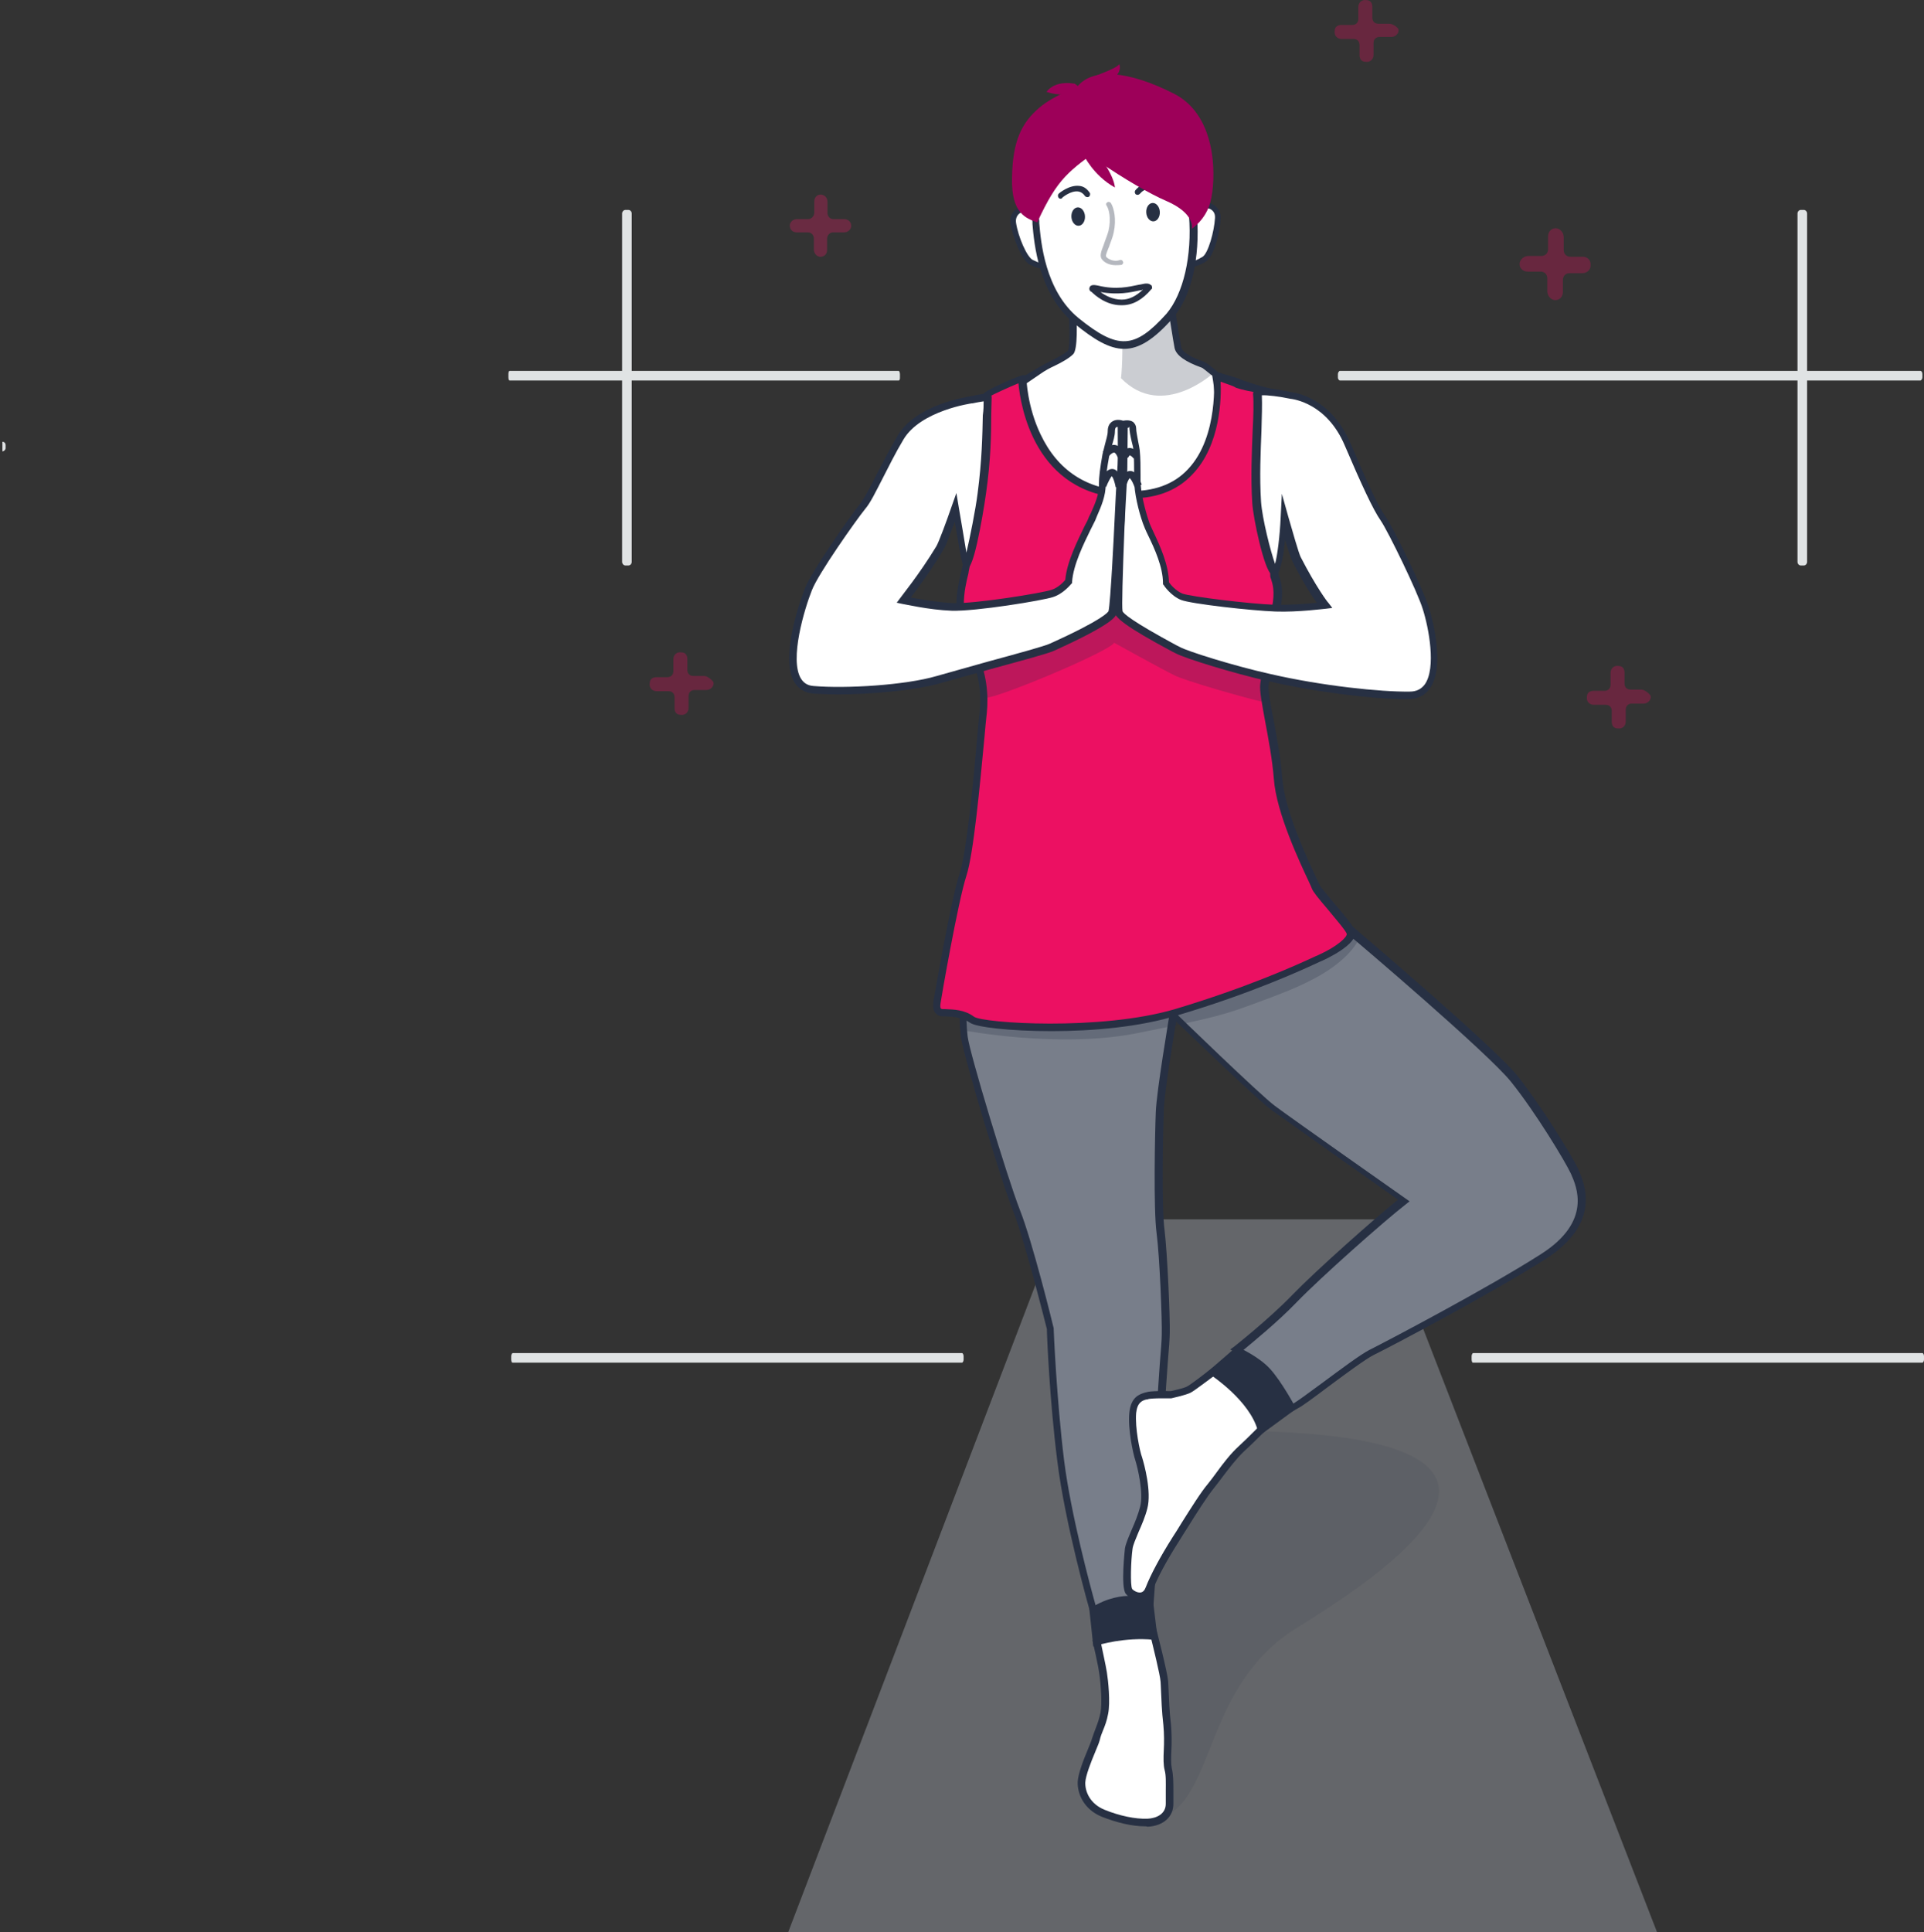 <svg xmlns="http://www.w3.org/2000/svg" xmlns:xlink="http://www.w3.org/1999/xlink" version="1.1" id="Layer_1" x="0px" y="0px" style="enable-background:new 0 0 562 614;" xml:space="preserve" viewBox="-2.1 94.87 480.6 482.53">
<rect x="-2.1" y="94.87" width="480.6" height="482.53" fill="#333333" stroke="none"/>
<style type="text/css">
	.st0{opacity:0.3;fill:#D7DCE9;enable-background:new    ;}
	.st1{opacity:0.1;fill:#272F42;}
	.st2{opacity:0.3;fill:#E91864;enable-background:new    ;}
	.st3{opacity:0.3;fill:#E40A5C;enable-background:new    ;}
	.st4{fill:#787E8A;}
	.st5{fill:#273043;}
	.st6{opacity:0.24;enable-background:new    ;}
	.st7{fill:#272F42;}
	.st8{fill:#FFFFFF;}
	.st9{fill:#EC1062;}
	.st10{opacity:0.34;enable-background:new    ;}
	.st11{fill:#9D0059;}
	.st12{fill:#E0E3E4;}
</style>
<polygon class="st0" points="342.8,399.4 262.8,399.4 194.8,577.4 411.8,577.4 "/>
<path class="st1" d="M321.9,501.4c-25.7,15.8-19.4,48.3-38.6,48.3s-5.7-13.4-7.1-43.5c-2.2-47.9-17.4-53.6,1.8-53.6  C297.3,452.6,415.1,444.2,321.9,501.4z"/>
<path class="st2" d="M208.8,149.6h-2.7c-0.9,0-1.5-0.7-1.5-1.6v-2.7c0-0.9-0.5-1.6-1.4-1.8c-1.1-0.2-1.9,0.6-1.9,1.7v2.8  c0,0.8-0.7,1.6-1.5,1.6H197c-0.9,0-1.6,0.5-1.8,1.4c-0.1,1.1,0.6,1.9,1.7,1.9h2.8c0.9,0,1.5,0.7,1.5,1.6v2.7c0,0.8,0.5,1.6,1.4,1.8  c1.1,0.1,1.9-0.6,1.9-1.7v-2.8c0-0.9,0.7-1.6,1.5-1.6h2.8c1,0,1.9-0.9,1.7-1.9C210.4,150.2,209.7,149.6,208.8,149.6z"/>
<path class="st3" d="M393.4,159h-3.2c-1,0-1.7-0.7-1.7-1.7v-3.2c0-1-0.7-2-1.7-2.2c-1.2-0.2-2.2,0.7-2.2,2v3.2c0,1-0.7,1.7-1.7,1.7  h-3.2c-1,0-2,0.7-2.2,1.7c-0.2,1.2,0.7,2.2,2,2.2h3.2c1,0,1.7,0.7,1.7,1.7v3.2c0,1,0.7,2,1.7,2.2c1.2,0.2,2.2-0.7,2.2-2v-3  c0-1,0.7-1.7,1.7-1.7h3.2c1.2,0,2.2-1,2-2.2C395.3,159.8,394.3,159,393.4,159z"/>
<path class="st3" d="M344.9,100.8h-2.7c-1,0-1.5-0.7-1.5-1.5v-2.7c0-1-0.5-1.7-1.5-1.7c-1.2-0.2-2,0.7-2,1.7v3c0,1-0.7,1.5-1.5,1.5  H333c-1,0-1.7,0.5-1.7,1.5c-0.2,1.2,0.7,2,1.7,2h3c1,0,1.5,0.7,1.5,1.5v2.5c0,1,0.5,1.7,1.5,1.7c1.2,0.2,2-0.7,2-1.7v-3  c0-1,0.7-1.5,1.5-1.5h3c1,0,2-1,1.7-2C346.6,101.3,345.6,100.8,344.9,100.8z"/>
<path class="st3" d="M173.8,263.7h-2.7c-1,0-1.5-0.7-1.5-1.5v-2.7c0-1-0.5-1.7-1.5-1.7c-1.2-0.2-2,0.7-2,1.7v3c0,1-0.7,1.5-1.5,1.5  h-2.7c-1,0-1.7,0.5-1.7,1.5c-0.2,1.2,0.7,2,1.7,2h3c1,0,1.5,0.7,1.5,1.5v2.7c0,1,0.5,1.7,1.5,1.7c1.2,0.2,2-0.7,2-1.7v-3  c0-1,0.7-1.5,1.5-1.5h3c1,0,2-1,1.7-2C175.5,264.4,174.5,263.7,173.8,263.7z"/>
<path class="st3" d="M407.9,267.1h-2.7c-1,0-1.5-0.7-1.5-1.5v-2.7c0-1-0.5-1.7-1.5-1.7c-1.2-0.2-2,0.7-2,1.7v3c0,1-0.7,1.5-1.5,1.5  H396c-1,0-1.7,0.5-1.7,1.5c-0.2,1.2,0.7,2,1.7,2h3c1,0,1.5,0.7,1.5,1.5v2.7c0,1,0.5,1.7,1.5,1.7c1.2,0.2,2-0.7,2-1.7v-3  c0-1,0.7-1.5,1.5-1.5h3c1,0,2-1,1.7-2C409.6,267.8,408.6,267.1,407.9,267.1z"/>
<g>
	<g>
		<path class="st4" d="M335.1,327.3c0,0,34.9,29.6,41,37.1s13.6,19.9,15.1,23.1s5.9,12.6-7.8,21.4c-13.7,8.7-39.3,22.1-42.9,23.9    s-16.3,11.8-18.9,13.3s-2.6,1.5-2.6,1.5s-1.9-9.3-12.2-15.4c0,0,8.5-6.7,14.5-12.8c5.9-6.1,21.7-20.2,27.3-24.5    c0,0-28.6-20.1-32.6-23.1s-24.9-23.3-24.9-23.3s-3.2,18.8-3.4,24.2c-0.2,5.4-0.6,24.2,0.2,29.9c0.7,5.8,1.4,22,1.3,25.5    s-1.8,23.5-1.7,29.5c0.1,5.4-2.3,37.5-2.3,37.5s-6.6-1.8-14.1,2c0,0-6.2-21.9-8.2-37.5c-2-15.7-2.6-32.9-2.6-32.9    s-5.3-21.5-8.5-29.6s-12.6-39.3-13.1-43.4c-0.5-4.2-0.1-8.2-0.3-8s3.5-3.3,13-7.8c9.5-4.5,52.2-12.1,60.3-13.1    C319.7,323.9,335.1,327.3,335.1,327.3z"/>
		<path class="st5" d="M270.5,498.5l-0.3-1.1c-0.1-0.2-6.3-22.1-8.2-37.7c-1.9-14.9-2.6-31.4-2.6-32.9c-0.4-1.5-5.4-21.7-8.4-29.4    c-3.2-8-12.6-39.4-13.1-43.7c-0.3-2.6-0.3-5.1-0.3-6.6c0-0.4,0-0.8,0-1l-0.5-0.5l1.1-1.1l0,0c1.3-1.1,5.3-4,12.8-7.6    c9.8-4.7,53-12.3,60.6-13.2c8.2-1,23.1,2.3,23.8,2.5h0.2l0.2,0.1c1.4,1.2,35,29.7,41.1,37.2c5.9,7.4,13.6,19.9,15.2,23.3    c1.5,3.4,6.1,13.4-8.1,22.5c-13.3,8.5-38.5,21.8-43,24c-2,1-7.4,5-11.7,8.2c-3.2,2.4-6,4.5-7.2,5.1l-3.7,2.1l-0.3-1.3    c0-0.1-2-9-11.7-14.8l-1.2-0.7l1.1-0.8c0.1-0.1,8.5-6.7,14.4-12.8c5.8-6,20.3-18.9,26.4-23.8c-5.1-3.6-28-19.8-31.6-22.4    c-3.5-2.6-19.1-17.6-23.8-22.1c-0.8,4.8-3,18-3.1,22.3c-0.2,4.9-0.6,24,0.2,29.8c0.7,5.7,1.4,21.9,1.3,25.7c0,1.1-0.2,3.9-0.5,7.4    c-0.5,7.2-1.3,18-1.2,22c0.1,5.4-2.2,36.2-2.3,37.6l-0.1,1.1l-1.1-0.3c-0.1,0-6.4-1.7-13.4,2L270.5,498.5z M239.3,346.2    c0,0.3,0,0.7,0,1.1c0,1.5,0,3.9,0.3,6.4c0.5,4.2,9.9,35.2,13,43.2c3.2,8,8.3,28.8,8.5,29.7v0.2c0,0.2,0.7,17.3,2.6,32.8    c1.7,13.5,6.6,31.7,7.9,36.3c5.6-2.6,10.5-2.2,12.6-1.8c0.4-5.6,2.3-31.6,2.2-36.3c-0.1-4.2,0.7-14.6,1.2-22.2    c0.3-3.5,0.5-6.3,0.5-7.4c0.1-3.3-0.5-19.4-1.3-25.4c-0.8-5.9-0.4-25.2-0.2-30.1c0.2-5.4,3.3-23.5,3.4-24.3l0.3-1.7l1.3,1.2    c0.2,0.2,20.9,20.3,24.8,23.2c4,3,32.3,22.9,32.6,23.1l1,0.7l-1,0.8c-5.3,4.1-21.1,18.1-27.2,24.4c-4.7,4.9-11.1,10.1-13.5,12.1    c7.5,4.9,10.3,11.4,11.1,14.1l1.6-0.9c1-0.6,3.9-2.7,7-5c4.6-3.4,9.8-7.3,12-8.4c4.4-2.2,29.5-15.4,42.8-23.9    c12.9-8.2,8.9-16.9,7.5-20.1c-1.4-3-8.8-15.3-15-23c-5.7-7.1-38-34.6-40.7-36.8c-1.9-0.4-15.6-3.3-22.9-2.4    c-8.9,1.1-50.9,8.7-60,13C244.4,342.3,240.5,345.2,239.3,346.2z"/>
	</g>
	<g class="st6">
		<path class="st7" d="M238.5,352.2c0,0,24.1,4.6,43.5,0.7c20.5-4.1,22-4.7,30.4-7.8c8.4-3.1,20-7.3,24.7-15.2l-3.5-3.5L286.2,341    l-43,3.8l-4.7-0.2L238.5,352.2z"/>
	</g>
	<g>
		<path class="st8" d="M265.8,169.9c0,0,0.8,12-0.3,13.1c-1.3,1.4-4.8,2.8-7.8,4.6l-5,3c0,0-2.3,28.8,26.9,29.4    c29.3,0.6,21.9-31.7,21.9-31.7s-2.3-2-2.9-2.2s-5.9-1.9-6.4-4.3c-0.4-1.7-2.1-13.2-2.1-13.2L265.8,169.9z"/>
		<path class="st5" d="M280.5,220.9c-0.3,0-0.6,0-0.9,0c-9-0.2-16-3-20.8-8.3c-8-8.9-7.1-21.5-7.1-22.1V190l5.4-3.2    c1.1-0.7,2.3-1.3,3.3-1.8c1.8-0.9,3.5-1.8,4.3-2.6c0.5-0.9,0.4-7.1,0-12.4l-0.1-0.9l26.2-1.3l0.1,0.8c0,0.1,1.7,11.5,2.1,13.1    c0.1,0.5,0.9,1.9,5.6,3.5l0.2,0.1c0.7,0.3,2.5,1.8,3.2,2.4l0.2,0.2l0.1,0.3c0.1,0.7,3.5,16.1-4.3,25.6    C294.4,218.5,288.4,220.9,280.5,220.9z M253.6,191.1c-0.1,2.3,0,12.8,6.6,20.2c4.5,4.9,11,7.5,19.4,7.7c7.7,0.2,13.5-2,17.1-6.5    c6.7-8.2,4.4-21.6,4-23.8c-1-0.8-2.1-1.7-2.4-1.9l-0.2-0.1c-4.2-1.5-6.4-3.1-6.8-4.9c-0.3-1.5-1.6-9.8-2-12.5l-22.7,1.1    c0.4,5.4,0.5,11.7-0.6,12.9c-1,1-2.7,2-4.8,3c-1.1,0.5-2.2,1.1-3.2,1.8L253.6,191.1z"/>
	</g>
	<g>
		<path class="st9" d="M253.3,189.6c-0.8,0-9.3,3.9-9.1,4.1c0.2,0.2-1.9,22.4-2.5,27.9s-2.6,12.6-2.6,12.6s0.4-0.2,0.1,1.6    c-0.6,3.5-3.9,11.6,1.3,21.4c3.2,5.9,3.3,11.7,2.9,15.5c-1,9.9-2.9,34.1-5.1,40.5c-2.1,6.5-6.4,31.6-6.4,31.6s-0.7,2.7,1.4,2.8    c2.1,0.1,4.9,0,7.4,1.8s31.9,3.9,51-1.8c19.1-5.7,32-11.8,35.9-13.6c3.9-1.8,8-4.6,7.7-6.3c-0.4-1.7-8.1-9.8-8.7-11.3    s-8.7-17.3-9.4-27.1c-0.7-9.8-3.8-20.4-3.4-23.5c0.4-3,1.1-4.8,1.5-7.6c0.8-5.7,1-9.5,1.4-11.2c1.2-5.7-0.4-7.7-0.4-8.3    c-0.1-1,0.3-1.6,0.3-1.6s-1.5-10-1.8-14.9c-0.2-4.9-1.2-14.3-0.9-15.5c0.3-1.3,0.2-12.7,1.2-14.4c0,0-6.8-0.7-7.6-1.3    c-0.8-0.7-5.4-2.1-5.4-2.1s2.9,30.4-22.5,29.5C254,217.6,253.3,189.6,253.3,189.6z"/>
		<path class="st5" d="M260.6,352.4c-10.5,0-18.9-1-20.4-2.1c-2-1.4-4.2-1.5-6.2-1.6h-0.6c-1,0-1.6-0.5-1.9-0.9    c-0.8-1.1-0.4-2.9-0.4-3.1c0.2-0.9,4.3-25.1,6.5-31.6c1.7-5.3,3.4-22.6,4.4-34.1c0.2-2.4,0.4-4.5,0.6-6.3c0.4-3.7,0.2-9.4-2.8-15    c-4.6-8.5-2.8-15.7-1.8-20c0.2-0.7,0.3-1.4,0.4-1.9c0-0.1,0-0.1,0-0.2l-0.1-1.6c0-0.1,1.9-7.1,2.6-12.5c0.6-5.4,2.4-24.7,2.5-27.4    l-0.2-0.2l0.3-0.6c0.5-1,9.1-4.7,9.9-4.7l0,0h0.9v0.9c0,0.1,0.2,6.9,3.5,13.8c4.3,9.1,11.6,13.9,21.8,14.2    c6.4,0.2,11.5-1.6,15.1-5.5c7.7-8.2,6.4-22.9,6.4-23.1l-0.1-1.4l1.3,0.4c1.1,0.4,4.8,1.3,6.1,2c1.1,0.3,2.2,0.8,5.2,1.6l2.5,0.6    l-0.4,0.6c-0.5,0.9-0.7,7.1-0.8,10c-0.1,2.4-0.1,3.6-0.2,4.1c-0.1,0.7,0.2,5.2,0.5,8.5c0.2,2.4,0.4,4.9,0.5,6.8    c0.2,4.8,1.8,14.7,1.8,14.8l0.1,0.3l-0.2,0.3l0,0c0,0-0.2,0.4-0.1,1c0,0,0.1,0.1,0.1,0.3c0.4,1,1.3,3.4,0.3,8.3    c-0.2,0.7-0.3,2-0.4,3.5c-0.2,1.9-0.5,4.5-0.9,7.7c-0.2,1.4-0.5,2.6-0.8,3.7c-0.3,1.2-0.6,2.4-0.8,3.9c-0.2,1.4,0.4,4.7,1.2,8.6    c0.8,4.3,1.8,9.6,2.2,14.7c0.6,8.1,6.4,20.5,8.6,25.1c0.4,0.9,0.7,1.4,0.8,1.7c0.2,0.5,2.2,2.8,3.6,4.5c3.1,3.6,4.9,5.9,5.2,7    c0.7,3.2-7.3,6.9-8.2,7.3l-0.7,0.3c-4.7,2.2-17.2,7.9-35.3,13.3C282.6,351.4,270.7,352.4,260.6,352.4z M240.2,234    c0.2,0.5,0.1,1.2,0,2c-0.1,0.6-0.3,1.3-0.4,2.1c-1,4-2.6,10.8,1.6,18.7c3.2,6.1,3.4,12.1,3,16.1c-0.2,1.7-0.4,3.9-0.6,6.2    c-1.1,11.6-2.7,29-4.5,34.5c-2.1,6.4-6.4,31.2-6.4,31.5c-0.1,0.5-0.2,1.3,0,1.6c0,0,0.1,0.2,0.5,0.2h0.6c2.1,0.1,4.8,0.1,7.2,1.9    c2.2,1.6,31.5,3.6,50.2-1.9c18-5.4,30.4-11,35.1-13.2l0.7-0.3c4.9-2.2,7.3-4.6,7.1-5.3c-0.2-0.8-3.1-4.1-4.8-6.2    c-2.3-2.7-3.6-4.3-3.9-5.1c-0.1-0.2-0.3-0.8-0.7-1.6c-2.2-4.7-8.2-17.3-8.8-25.8c-0.4-5-1.4-10.2-2.2-14.5    c-0.8-4.4-1.4-7.6-1.2-9.2c0.2-1.6,0.5-2.9,0.8-4.1c0.3-1.1,0.5-2.2,0.7-3.5c0.5-3.1,0.7-5.6,0.9-7.6c0.2-1.7,0.3-2.9,0.5-3.7    c0.9-4.4,0.1-6.3-0.2-7.3c-0.1-0.3-0.2-0.5-0.2-0.7c-0.1-0.8,0.1-1.5,0.2-1.9c-0.3-1.7-1.5-10.2-1.8-14.7    c-0.1-1.8-0.3-4.3-0.5-6.7c-0.4-5-0.6-8.2-0.4-9c0.1-0.3,0.1-2.1,0.2-3.8c0.2-4.2,0.3-7.7,0.7-9.6c-3-0.3-5.6-0.9-7-1.4    c-0.3-0.3-2.1-0.9-3.8-1.5c0.2,4,0,15.8-7,23.1c-4,4.3-9.6,6.3-16.6,6c-22.9-0.8-26.4-23.2-26.9-28.7c-2,0.8-6.4,2.8-7.4,3.4    c0,5.4-2.4,27.2-2.4,27.5C242.1,226.5,240.6,232.3,240.2,234z"/>
	</g>
	<g class="st6">
		<path class="st7" d="M278,175.3c0.6,6.8,0,14-0.1,14c10.4,10.7,23.4-1.5,23.4-1.5s-8.4-4.6-9.1-5.8c-0.7-1.3-1.4-8.9-1.4-8.9    S277.5,168.5,278,175.3z"/>
	</g>
	<g>
		<path class="st8" d="M296.4,147.9c1.5-3.2,5.7-1.9,5.6,1.4c-0.1,3.3-1.6,9.1-3.4,10.3s-2.5,1.1-2.5,1.1"/>
		<path class="st5" d="M296.2,161.4C296.1,161.4,296.1,161.4,296.2,161.4c-0.4,0-0.7-0.3-0.7-0.7s0.3-0.7,0.7-0.7c0,0,0.6-0.1,2.1-1    c1.4-0.9,2.9-6.3,3.1-9.7c0.1-1.4-0.8-2.2-1.7-2.4c-0.8-0.2-1.9,0-2.6,1.4c-0.2,0.3-0.6,0.5-0.9,0.3s-0.5-0.6-0.3-0.9    c0.8-1.7,2.5-2.5,4.2-2.1c1.4,0.4,2.8,1.7,2.7,3.8c-0.1,3-1.5,9.4-3.7,10.8C297.3,161.3,296.4,161.4,296.2,161.4z"/>
	</g>
	<g>
		<path class="st8" d="M258,161.2c0,0-0.7,0.1-2.6-0.9s-4-6.6-4.5-9.8s3.5-5,5.4-2"/>
		<path class="st5" d="M258,161.9c-0.4,0-1.2-0.1-2.8-0.9c-2.3-1.2-4.4-7.4-4.9-10.3c-0.3-2.1,0.9-3.6,2.3-4.1    c1.6-0.6,3.4,0,4.4,1.6c0.2,0.3,0.1,0.8-0.2,1c-0.3,0.2-0.8,0.1-1-0.2c-0.8-1.2-1.9-1.4-2.7-1.1c-0.9,0.3-1.6,1.3-1.4,2.6    c0.5,3.4,2.7,8.6,4.2,9.3c1.6,0.8,2.2,0.8,2.2,0.8c0.4,0,0.7,0.2,0.8,0.6c0.1,0.4-0.2,0.7-0.6,0.8    C258.1,161.9,258.1,161.9,258,161.9z"/>
	</g>
	<g>
		<path class="st8" d="M256.7,150.2c0.4,4.3,1.2,17.4,10.2,24.8c10,8.1,14.6,8.4,23.3-1.2c4.3-5.1,6.7-14.5,5.8-25.2    c0.6-21.6-9.1-28.7-25.3-27C254.5,123.4,255.4,136.1,256.7,150.2z"/>
		<path class="st5" d="M278.7,182c-3.7,0-7.5-2.3-12.4-6.3c-9-7.4-10.1-20.1-10.5-24.9v-0.5c-1.2-13.6-2.5-27.6,14.8-29.5    c8.6-0.9,15,0.6,19.4,4.7c5,4.6,7.2,12.2,6.9,23.2c0.8,10.6-1.4,20.3-6.1,25.7C286.1,179.7,282.4,182,278.7,182z M275.1,122.4    c-1.4,0-2.8,0.1-4.4,0.2c-15.5,1.6-14.4,13.6-13.2,27.5v0.5c0.4,4.6,1.4,16.8,9.8,23.7c9.9,8,14,7.8,22-1.1    c4.2-5,6.4-14.4,5.6-24.5c0.3-10.4-1.8-17.7-6.3-21.9C285.5,123.9,281,122.4,275.1,122.4z"/>
	</g>
	<g>
		
			<ellipse transform="matrix(0.998 -5.855351e-02 5.855351e-02 0.998 -8.266 15.907)" class="st5" cx="267.3" cy="149" rx="1.7" ry="2.3"/>
	</g>
	<g>
		
			<ellipse transform="matrix(0.998 -5.855351e-02 5.855351e-02 0.998 -8.17 17)" class="st5" cx="286" cy="147.9" rx="1.7" ry="2.3"/>
	</g>
	<g>
		<path class="st5" d="M262.8,144.5c-0.2,0-0.4-0.1-0.5-0.3c-0.2-0.3-0.2-0.7,0.1-1c0.1-0.1,2.6-2.2,5.1-1.9    c1.1,0.1,1.9,0.7,2.6,1.7c0.2,0.3,0.1,0.8-0.2,1c-0.3,0.2-0.8,0.1-1-0.2c-0.4-0.6-1-1-1.6-1.1c-1.9-0.3-4,1.5-4,1.5    C263.1,144.5,263,144.5,262.8,144.5z"/>
	</g>
	<g>
		<path class="st5" d="M289.4,144.2c-0.2,0-0.4-0.1-0.5-0.2c0,0-2-2-4-1.9c-0.9,0-1.6,0.4-2.3,1.2c-0.3,0.3-0.7,0.3-1,0.1    c-0.3-0.3-0.3-0.7-0.1-1c0.9-1.1,2.1-1.7,3.3-1.7c2.7-0.1,4.9,2.2,5,2.3c0.3,0.3,0.3,0.7,0,1C289.8,144.1,289.6,144.2,289.4,144.2    z"/>
	</g>
	<g class="st10">
		<path class="st7" d="M276.5,161.1c-1.3,0-2.5-0.5-3.2-1.3c-0.9-0.9-0.3-2.2,0.3-3.8l0.2-0.6c0.3-0.9,0.7-1.8,1-2.9    c0.7-3.1,0.1-5.5-0.5-6.3c-0.1-0.2-0.1-0.3-0.1-0.4c0-0.2,0.2-0.3,0.3-0.4c0.1-0.1,0.2-0.1,0.3-0.1c0.2,0,0.5,0.1,0.6,0.3    c0.8,1.3,1.4,4.1,0.7,7.3c-0.2,1.1-0.7,2.2-1,3.1l-0.2,0.6l-0.1,0.2c-0.6,1.5-0.8,2-0.5,2.3c0.5,0.5,1.4,0.9,2.3,0.9    c0.4,0,0.8-0.1,1.1-0.2c0.1,0,0.2,0,0.2,0c0.2,0,0.4,0.1,0.5,0.4c0.1,0.2,0.1,0.3,0,0.5c-0.1,0.1-0.2,0.3-0.3,0.3    C277.6,161.1,276.9,161.1,276.5,161.1z"/>
	</g>
	<g>
		<path class="st7" d="M277.9,171.1c-3.7,0-6.5-2.5-7.3-3.3l-0.2-0.1c-0.4-0.3-0.5-0.7-0.3-1.1c0.3-0.8,1.5-0.5,2.1-0.4    c4.5,1.1,7.7,0.3,10.1-0.2l0.6-0.1c1.2-0.3,1.9-0.3,2.4,0.1l0.3,0.2l0.1,0.7l-0.2,0.2c-2.2,2.6-4.6,4-7.3,4    C278,171.1,278,171.1,277.9,171.1z M272.8,167.8c1.2,0.9,3.1,1.9,5.3,1.9c1.9,0,3.6-0.9,5.3-2.5c-0.1,0-0.2,0-0.2,0.1l-0.6,0.1    C280.3,167.9,277.1,168.6,272.8,167.8z"/>
	</g>
	<g>
		<g>
			<path class="st11" d="M273.2,131.5c-8.3,6.2-11,7.6-16.2,18.9c-2.8-1-6.5-2.2-6.3-11c0.1-9.3,2.4-13.9,6.9-17.7     c3.8-3.2,10.2-5.5,11.4-5.3C270.2,116.6,273.2,131.5,273.2,131.5z"/>
		</g>
		<g>
			<path class="st11" d="M260.3,123.9c1.7,5.5,21.3,17.9,28.8,21.1s6.5,7,6.5,7s3.6-2.3,4.7-6.9c1.2-4.6,2.2-21-9.1-26.8     c-11.4-5.8-20.3-6.5-24.1-1.9C263.3,121,260.3,123.9,260.3,123.9z"/>
		</g>
		<g>
			<path class="st11" d="M269.2,117.9c0,0-5.9,1.4-9.9-0.1c2.4-3.1,7.1-2,7.1-2"/>
		</g>
		<g>
			<path class="st11" d="M269.1,114.9c2.5-1.3,7.4-2.7,8.4-4c0.9,2.5-2.7,5.1-5.1,4.8S269.1,114.9,269.1,114.9z"/>
		</g>
		<g>
			<path class="st11" d="M268.6,133.6c0,0,2.4,5.1,7.8,8.1c-0.3-3.3-4.2-8.3-4.2-8.3L268.6,133.6z"/>
		</g>
	</g>
	<g class="st6">
		<path class="st7" d="M241.2,257.9c0,0,3.5,7.1,2.5,11.1c-0.5,1.9,31.3-11.3,32.5-13.6c0,0,12.3,6.8,15,8.1    c2.7,1.4,17.1,5.5,22.6,6.8l-0.7-9.6c0,0-19.8-5.2-23.1-7.8c-3.3-2.7-10.9-9.3-10.9-9.3l-2.7-6.7l-9.8,8.1L241.2,257.9z"/>
	</g>
	<g>
		<path class="st8" d="M240.6,194.7c0,0-13.2,1.8-17.7,9.4s-7.3,14.6-9.5,17.3s-11.8,16.3-13.5,20.5c-1.6,4.2-8.5,24.4,1.2,25.2    c7.8,0.7,22.9-0.1,31.1-2.5c9-2.6,26.3-7.2,28.5-8.1s14.6-6.6,15.1-8.7c0.5-2.1,1.4-20.6,1.5-22.7c0.1-2.1,0.5-10.3,0.7-12.9    c0.3-2.9,0.1-11.5,0.1-11.5s-2.5-1-2.6,1.8c-0.1,1.6-1,3.9-1.3,5.8c-0.6,3-0.9,5.5-0.9,7.4c0,3-1.4,5.8-2.5,8.6    c-1.2,2.7-5.5,10-5.9,15.7c0,0-1.8,2.3-4.1,3s-19.2,3.5-24.9,3.3s-12.1-1.7-12.1-1.7s4.7-5.7,9.1-13c0.9-1.4,3.9-10,3.9-10    s2.3,14,2.6,14.3c0.8,0.7,3.3-12.7,4-17.8c1.5-10.9,1.1-18.6,1.3-23.7C244.6,193.8,240.6,194.7,240.6,194.7z"/>
		<path class="st5" d="M207.2,268.3c-2.3,0-4.4-0.1-6.2-0.2c-2-0.2-3.5-1.1-4.6-2.7c-4.1-6.6,2.3-23,2.6-23.7    c1.7-4.2,11.3-18,13.6-20.8c1.1-1.4,2.5-4,4.2-7.4c1.5-2.9,3.2-6.2,5.3-9.8c4.6-7.8,17.3-9.7,18.4-9.9c3.9-0.9,4.4-0.5,4.7-0.3    l0.4,0.3v0.6c0,1.2-0.1,2.5-0.1,4c0,4.8-0.1,11.3-1.3,19.7c0,0.2-2.6,17.9-4.5,18.6l-0.5,0.2l-0.5-0.4c-0.3-0.3-0.5-0.5-2.3-11.3    c-1,2.6-2.2,6-2.8,6.9c-3.2,5.4-6.6,9.9-8.2,12c2.2,0.4,6.5,1.2,10.5,1.4c5.6,0.2,22.2-2.5,24.6-3.3c1.7-0.5,3.1-2,3.5-2.5    c0.4-4.6,3.1-9.8,4.8-13.4c0.5-0.9,0.9-1.7,1.1-2.3l0.5-1c1-2.3,2.1-4.7,2-7.1c0-1.9,0.3-4.2,0.9-7.6c0.2-0.8,0.4-1.6,0.6-2.4    c0.3-1.2,0.7-2.4,0.7-3.3c0-1.2,0.4-2,1.2-2.5c1.1-0.7,2.6-0.2,2.7-0.1l0.6,0.2v0.6c0,0.4,0.2,8.6-0.1,11.6    c-0.2,2.5-0.6,10.6-0.7,12.8c-0.1,1.8-1,20.6-1.5,22.9c-0.2,0.7-0.6,2.5-15.6,9.3c-1.5,0.7-8.2,2.5-15.9,4.6    c-4.6,1.3-9.3,2.6-12.8,3.6C226.2,267.3,215.6,268.3,207.2,268.3z M243.6,195.1c-0.7,0.1-1.8,0.3-2.8,0.5h-0.1    c-0.1,0-12.8,1.8-17.1,9c-2.1,3.5-3.7,6.8-5.2,9.7c-1.8,3.5-3.1,6.2-4.4,7.7c-2.2,2.7-11.8,16.3-13.3,20.3    c-1.8,4.5-5.7,17.3-2.7,22.1c0.7,1.1,1.7,1.7,3.1,1.8c8.1,0.7,23-0.2,30.8-2.5c3.5-1,8.2-2.3,12.8-3.6c7-1.9,14.3-3.9,15.5-4.5    c13.5-6.1,14.5-7.9,14.6-8.1c0.5-2,1.4-20.1,1.5-22.5c0.1-2.2,0.5-10.4,0.7-12.9c0.2-2.3,0.1-8.5,0.1-10.6c-0.2,0-0.3,0-0.4,0.1    c-0.2,0.1-0.3,0.5-0.3,1c0,1.1-0.4,2.4-0.8,3.7c-0.2,0.8-0.4,1.5-0.6,2.3c-0.6,3.3-0.9,5.5-0.9,7.3c0,2.8-1.1,5.4-2.2,7.9l-0.4,1    c-0.3,0.6-0.7,1.4-1.2,2.4c-1.7,3.5-4.3,8.7-4.6,13v0.3l-0.2,0.2c-0.1,0.1-2,2.5-4.6,3.3c-2.3,0.8-19.2,3.6-25.3,3.4    c-5.7-0.2-12-1.7-12.3-1.7l-1.4-0.3l0.9-1.2c0-0.1,4.7-5.8,9-12.9c0.6-1,2.6-6.4,3.8-9.9l1.2-3.4l0.6,3.6    c0.6,3.4,1.4,8.3,1.9,11.3c0.9-3.8,2.3-10.8,2.8-14.8c1.1-8.3,1.2-14.8,1.3-19.5C243.6,197.2,243.6,196.1,243.6,195.1z"/>
	</g>
	<g>
		<path class="st8" d="M320.5,193.6c0,0,9.2,0.8,14,12.1c3.5,8.2,6.9,15.8,8.9,18.6s9.3,18.1,10.7,22.3c1.3,4.3,5.6,21.7-4.1,21.8    c-7.8,0.1-22.7-1.6-35-4.4c-9.1-2.1-20.7-5.7-22.7-6.8c-2.1-1.1-14.5-7.5-14.9-9.7s0.5-20.8,0.5-22.9s0.7-10.6,0.7-13.1    c0-2.6,0.1-10.7,0.1-10.7s2.2-0.6,2.2,0.9c-0.1,1.5,0.8,4.3,0.9,5.6c0.2,2.6,0.2,5.5,0.2,7.5c0,3.2,1.2,7.8,2.2,10.6s5,9.5,5,15.2    c0,0,1.6,2.4,3.9,3.3c2.3,0.9,17.5,2.6,23.3,2.9c5.7,0.2,12.4-0.7,12.4-0.7s-3.1-3.9-7-11.5c-0.7-1.5-3.2-10.3-3.2-10.3    s-0.6,12.4-2.3,13.3c-0.9,0.5-4.1-12-4.5-17.2c-0.7-11,0.6-22.1,0.2-27.2C312,191.9,320.5,193.6,320.5,193.6z"/>
		<path class="st5" d="M349.2,269.5c-8.6,0-23.3-1.9-34.5-4.5c-9.2-2.1-20.7-5.7-23-6.9l-1-0.5c-11.6-6.2-14.1-8.4-14.4-9.8    c-0.3-1.7,0.1-12.4,0.5-21.6l0.1-1.5c0-0.8,0.1-2.5,0.2-4.4c0.2-3.2,0.4-7.1,0.4-8.7c0-2.6,0.1-10.7,0.1-10.7v-0.7l0.7-0.2    c0.3-0.1,1.8-0.4,2.7,0.3c0.4,0.4,0.7,0.9,0.7,1.5c0,0.8,0.3,2.1,0.5,3.3c0.2,0.9,0.3,1.6,0.4,2.2c0.2,2,0.2,4.3,0.2,6.1v1.4    c0,3,1.1,7.4,2.1,10.3c0.2,0.7,0.7,1.7,1.2,2.8c1.6,3.4,3.7,8,3.8,12.4c0.4,0.6,1.7,2.1,3.3,2.8c2.1,0.8,17,2.6,22.9,2.8    c3.9,0.1,8.4-0.2,10.7-0.5c-1.2-1.7-3.5-5.2-6.1-10.4c-0.4-0.7-1.1-3.1-1.8-5.3c-0.4,4.3-1.1,8.1-2.4,8.7l-0.4,0.2l-0.6-0.3    c-1.8-1-4.6-14.1-4.8-17.9c-0.4-6.3-0.1-12.8,0.1-17.9c0.2-3.8,0.3-7.1,0.1-9.2c0-0.4,0.1-0.7,0.4-1c0.8-0.8,3.9-0.6,9.1,0.5    c0.9,0.1,9.9,1.3,14.8,12.7c3.2,7.4,6.7,15.6,8.8,18.4c2.1,3,9.5,18.4,10.8,22.6c0.5,1.5,4.4,14.7,0.2,20.4    c-1.2,1.7-3,2.5-5.2,2.6C349.7,269.4,349.5,269.5,349.2,269.5z M279.6,201.7c0,2.1-0.1,7.8-0.1,9.9c0,1.6-0.2,5.6-0.4,8.8    c-0.1,1.9-0.2,3.6-0.2,4.4l-0.1,1.5c-0.5,12.9-0.7,20-0.5,21.2c0.2,0.6,2.3,2.5,13.4,8.5l1,0.5c1.8,1,13.1,4.6,22.5,6.7    c13,3,27.7,4.5,34.8,4.4c1.7,0,2.9-0.6,3.8-1.8c2.9-4.1,1-14.1-0.5-18.8c-1.3-4.3-8.7-19.5-10.5-22.1c-1.9-2.7-4.9-9.2-9-18.8    c-4.5-10.6-12.9-11.5-13.3-11.6h-0.1c-2.8-0.6-6.1-1-7.3-0.9c0.1,2.2,0,5.4-0.1,8.9c-0.2,5.1-0.5,11.5-0.1,17.7    c0.3,4.2,2.4,12.5,3.5,15.5c0.6-2.1,1.2-7.1,1.4-11.6l0.3-5.9l1.6,5.7c1,3.5,2.6,9.1,3.1,10.1c3.8,7.4,6.8,11.4,6.9,11.4l1,1.3    l-1.6,0.2c-0.3,0-6.9,0.9-12.6,0.7c-5.8-0.2-21.1-1.9-23.6-2.9s-4.3-3.6-4.3-3.7l-0.2-0.2v-0.3c0-4-2.1-8.6-3.7-11.9    c-0.6-1.2-1-2.2-1.3-3c-1.1-3.1-2.2-7.7-2.2-10.9v-1.5c0-1.8,0-4-0.2-6c0-0.5-0.2-1.2-0.4-2c-0.3-1.3-0.6-2.7-0.6-3.8    C279.9,201.7,279.8,201.7,279.6,201.7z"/>
	</g>
	<g>
		<path class="st5" d="M277.1,209.1c-0.3-0.8-0.7-1.2-0.9-1.2c-0.4,0-1,0.5-1.3,0.9l-1.5-1.1c0.1-0.2,1.4-1.9,3-1.7    c1,0.1,1.8,0.9,2.4,2.4L277.1,209.1z"/>
	</g>
	<g>
		<path class="st5" d="M281.1,209.4c-0.6-0.7-0.9-0.8-1-0.8s-0.3,0.4-0.4,0.6l-1.8-0.6c0.1-0.2,0.6-1.6,1.8-1.8    c0.9-0.2,1.9,0.3,2.8,1.5L281.1,209.4z"/>
	</g>
	<g>
		<path class="st5" d="M276.6,216.6c-0.5-2.5-1-2.8-1-2.8c-0.2,0.2-0.9,1.4-1.4,2.7l-1.8-0.6c0.4-1.2,1.6-4,3.4-3.9    c1.6,0.1,2.2,2.4,2.6,4.3L276.6,216.6z"/>
	</g>
	<g>
		<path class="st5" d="M279.1,216.7l-1.8-0.4c0.3-1.1,1.1-3.7,2.8-3.8c1.6-0.1,2.4,1.9,3,3.4l-1.8,0.6c-0.7-1.9-1.2-2.2-1.2-2.2    C279.9,214.4,279.3,215.6,279.1,216.7z"/>
	</g>
	<g>
		<path class="st8" d="M271.8,504.8c0,0,1.3,5.6,1.6,7.9c0.3,2.3,0.8,7.5,0.3,10s-1.4,4.2-2.1,6.5s-3.5,7.9-3.6,10.7    s1.5,6.2,5.4,7.8c4,1.6,8,2.4,10.9,2.3c3-0.1,5.6-1.7,5.5-4.9s0.2-6.4-0.3-8.5c-0.6-2.1,0.2-6.6-0.2-11s-0.5-8.5-0.7-10.8    s-2.9-13-2.9-13l-9.1-0.5L271.8,504.8z"/>
		<path class="st5" d="M283.9,551c-3.2,0-7-0.9-10.8-2.4c-4.6-1.9-6.1-5.9-6-8.7c0.1-2,1.4-5.4,2.5-8c0.5-1.2,0.9-2.2,1.1-2.9    c0.3-0.9,0.6-1.7,0.9-2.5c0.5-1.3,0.9-2.4,1.2-3.9c0.4-2.2,0.1-7-0.3-9.7c-0.3-2.3-1.6-7.8-1.6-7.8l-0.1-0.6l5.6-4.2l10.1,0.6    l0.2,0.7c0.1,0.4,2.8,10.8,3,13.2c0,0.6,0.1,1.3,0.1,2.1c0.1,2.3,0.2,5.4,0.6,8.7c0.2,2.3,0.2,4.5,0.1,6.5    c-0.1,1.8-0.1,3.4,0.1,4.4c0.4,1.6,0.4,3.6,0.4,5.7c0,1,0,2,0,3c0.1,3.4-2.5,5.7-6.4,5.9C284.3,551,284.1,551,283.9,551z     M272.9,505.2c0.3,1.5,1.2,5.5,1.5,7.4s0.9,7.4,0.3,10.3c-0.3,1.7-0.8,3-1.3,4.2c-0.3,0.7-0.6,1.5-0.8,2.4    c-0.2,0.8-0.7,1.8-1.2,3.1c-1,2.4-2.3,5.7-2.4,7.4c-0.1,2.2,1.1,5.4,4.9,6.9c3.7,1.5,7.6,2.3,10.6,2.2c2.3-0.1,4.7-1.2,4.6-3.9    c0-1.1,0-2.1,0-3.1c0-2,0.1-3.8-0.3-5.2c-0.3-1.2-0.3-2.9-0.2-4.9c0.1-1.9,0.1-4.1-0.1-6.3c-0.4-3.4-0.5-6.5-0.6-8.8    c0-0.8-0.1-1.5-0.1-2c-0.1-1.7-1.9-8.9-2.7-12.2l-8.1-0.5L272.9,505.2z"/>
	</g>
	<g>
		<path class="st5" d="M271.1,497.2l0.8,7.7c0,0,6.9-2.1,14.3-1.4l-1-8.3C285.1,495.1,278.7,492.4,271.1,497.2z"/>
		<path class="st5" d="M271,506.1l-1-9.4l0.5-0.3c7.9-5,14.7-2.2,14.9-2.1l0.5,0.2l1.2,10l-1.1-0.1c-7.1-0.7-13.8,1.3-13.9,1.4    L271,506.1z M272,497.7l0.6,6c2.1-0.5,7-1.5,12.4-1.2l-0.8-6.6C282.7,495.3,277.8,494.2,272,497.7z"/>
	</g>
	<g>
		<path class="st8" d="M301.4,437.1c0,0-5.6,4.3-6.6,4.9s-4.5,1.3-4.5,1.3s-4.9-0.2-5.9,0.2c-1.1,0.4-3.2,0.5-3.6,4.3    c-0.3,3.8,0.9,9.8,1.5,11.5s2.2,8.4,1.3,12.1c-1,3.8-3.5,8.1-3.8,10.3c-0.3,2.1-0.8,9.5,0,10.6s3.9,2.5,5.1-0.7s3.7-7.7,6.6-12.3    c2.9-4.6,6.5-10.6,8.8-13.3c2.2-2.7,4.7-6.6,7.8-9.5c3.1-2.9,7.3-7.2,7.3-7.2l-7.5-10L301.4,437.1z"/>
		<path class="st5" d="M282.5,494.5c-1.4,0-2.8-0.8-3.4-1.6c-1.3-1.7-0.2-11.2-0.2-11.3c0.2-1.2,0.9-2.8,1.7-4.7    c0.8-1.8,1.6-3.8,2.1-5.7c0.9-3.4-0.6-9.7-1.2-11.6c-0.6-1.8-1.9-7.9-1.5-11.9s2.6-4.6,3.8-5c0.1,0,0.3-0.1,0.4-0.1    c1.1-0.4,4.9-0.3,6.2-0.3c1.3-0.3,3.5-0.8,4.1-1.2c0.8-0.4,4.3-3.1,6.5-4.8l0.4-0.3l7.1,2.6l8.1,10.9l-0.6,0.6    c0,0-4.2,4.4-7.3,7.2c-2,1.9-3.8,4.3-5.4,6.4c-0.8,1.1-1.6,2.1-2.3,3c-1.6,2-4.1,5.9-6.4,9.6c-0.8,1.2-1.5,2.4-2.2,3.5    c-3,4.7-5.4,9.1-6.5,12.1c-0.5,1.4-1.5,2.3-2.8,2.5C282.8,494.5,282.7,494.5,282.5,494.5z M288,444.1c-1.6,0-3,0.1-3.3,0.2    c-0.1,0.1-0.3,0.1-0.5,0.1c-1,0.3-2.2,0.7-2.5,3.4c-0.3,3.7,0.9,9.5,1.5,11.1c0.5,1.6,2.4,8.5,1.3,12.7c-0.5,2-1.4,4.1-2.2,5.9    c-0.7,1.7-1.4,3.3-1.5,4.2c-0.4,2.8-0.6,9.1-0.1,10c0.3,0.4,1.3,1,2.1,0.9c0.6-0.1,1-0.5,1.3-1.3c1.2-3.1,3.6-7.6,6.7-12.5    c0.7-1.1,1.5-2.3,2.2-3.5c2.4-3.8,4.9-7.8,6.6-9.8c0.7-0.9,1.5-1.9,2.2-2.9c1.6-2.2,3.5-4.7,5.6-6.6c2.4-2.2,5.4-5.3,6.7-6.6    l-6.8-9.2l-5.6-2.1c-1.4,1-5.4,4.1-6.4,4.6c-1.2,0.6-4.4,1.3-4.8,1.4h-0.1h-0.1C289.5,444.1,288.7,444.1,288,444.1z"/>
	</g>
	<g>
		<path class="st5" d="M306.8,432.3l-6,5.2c0,0,10,6.5,12.1,14.4l7.4-5.4c0,0-3.2-6-6-9C311.6,434.4,306.8,432.3,306.8,432.3z"/>
		<path class="st5" d="M312.4,453.5l-0.3-1.3c-2-7.5-11.6-13.8-11.7-13.9l-1-0.7l7.4-6.4l0.5,0.2c0.2,0.1,5.1,2.3,7.9,5.4    s6,9,6.1,9.2l0.4,0.7L312.4,453.5z M302.3,437.4c2.5,1.8,8.8,6.8,11.1,13l5.7-4.1c-0.9-1.7-3.3-5.8-5.4-8.1    c-2.1-2.3-5.5-4.1-6.8-4.7L302.3,437.4z"/>
	</g>
</g>
<path class="st12" d="M-2.1,146.1v-0.8"/>
<path class="st12" d="M-1.5,207.6L-1.5,207.6c0.4,0,0.8-0.4,0.8-0.8V206c0-0.4-0.3-0.8-0.8-0.8"/>
<path class="st12" d="M477.6,189.9c0.2,0,0.5-0.4,0.5-0.8v-0.8c0-0.4-0.2-0.8-0.5-0.8h-145c-0.2,0-0.5,0.4-0.5,0.8v0.8  c0,0.3,0.1,0.5,0.2,0.6c0.1,0.1,0.2,0.2,0.3,0.2L477.6,189.9L477.6,189.9z"/>
<path class="st12" d="M449.3,148.2c0-0.5-0.4-0.9-0.8-0.9h-0.8c-0.4,0-0.8,0.4-0.8,0.9v87c0,0.5,0.4,0.9,0.8,0.9h0.8  c0.4,0,0.8-0.4,0.8-0.9V148.2z"/>
<path class="st12" d="M125.2,189.9h97.2c0.1,0,0.2-0.1,0.2-0.2c0.1-0.1,0.1-0.3,0.1-0.6v-0.8c0-0.4-0.2-0.8-0.3-0.8h-97.2  c-0.2,0-0.3,0.4-0.3,0.8v0.8C124.9,189.5,125,189.9,125.2,189.9L125.2,189.9z"/>
<path class="st12" d="M153.3,235.2c0,0.5,0.4,0.9,0.8,0.9h0.8c0.4,0,0.8-0.4,0.8-0.9v-87c0-0.5-0.4-0.9-0.8-0.9h-0.8  c-0.4,0-0.8,0.4-0.8,0.9V235.2z"/>
<path class="st12" d="M478.1,435.2c0.2,0,0.4-0.4,0.4-0.8v-0.8c0-0.4-0.2-0.8-0.4-0.8H365.9c-0.2,0-0.4,0.4-0.4,0.8v0.8  c0,0.3,0.1,0.5,0.1,0.6c0.1,0.1,0.1,0.2,0.2,0.2L478.1,435.2L478.1,435.2z"/>
<path class="st12" d="M238.2,435.2c0.2,0,0.4-0.4,0.4-0.8v-0.8c0-0.4-0.2-0.8-0.4-0.8H126c-0.2,0-0.4,0.4-0.4,0.8v0.8  c0,0.3,0.1,0.5,0.1,0.6c0.1,0.1,0.1,0.2,0.2,0.2L238.2,435.2L238.2,435.2z"/>
</svg>